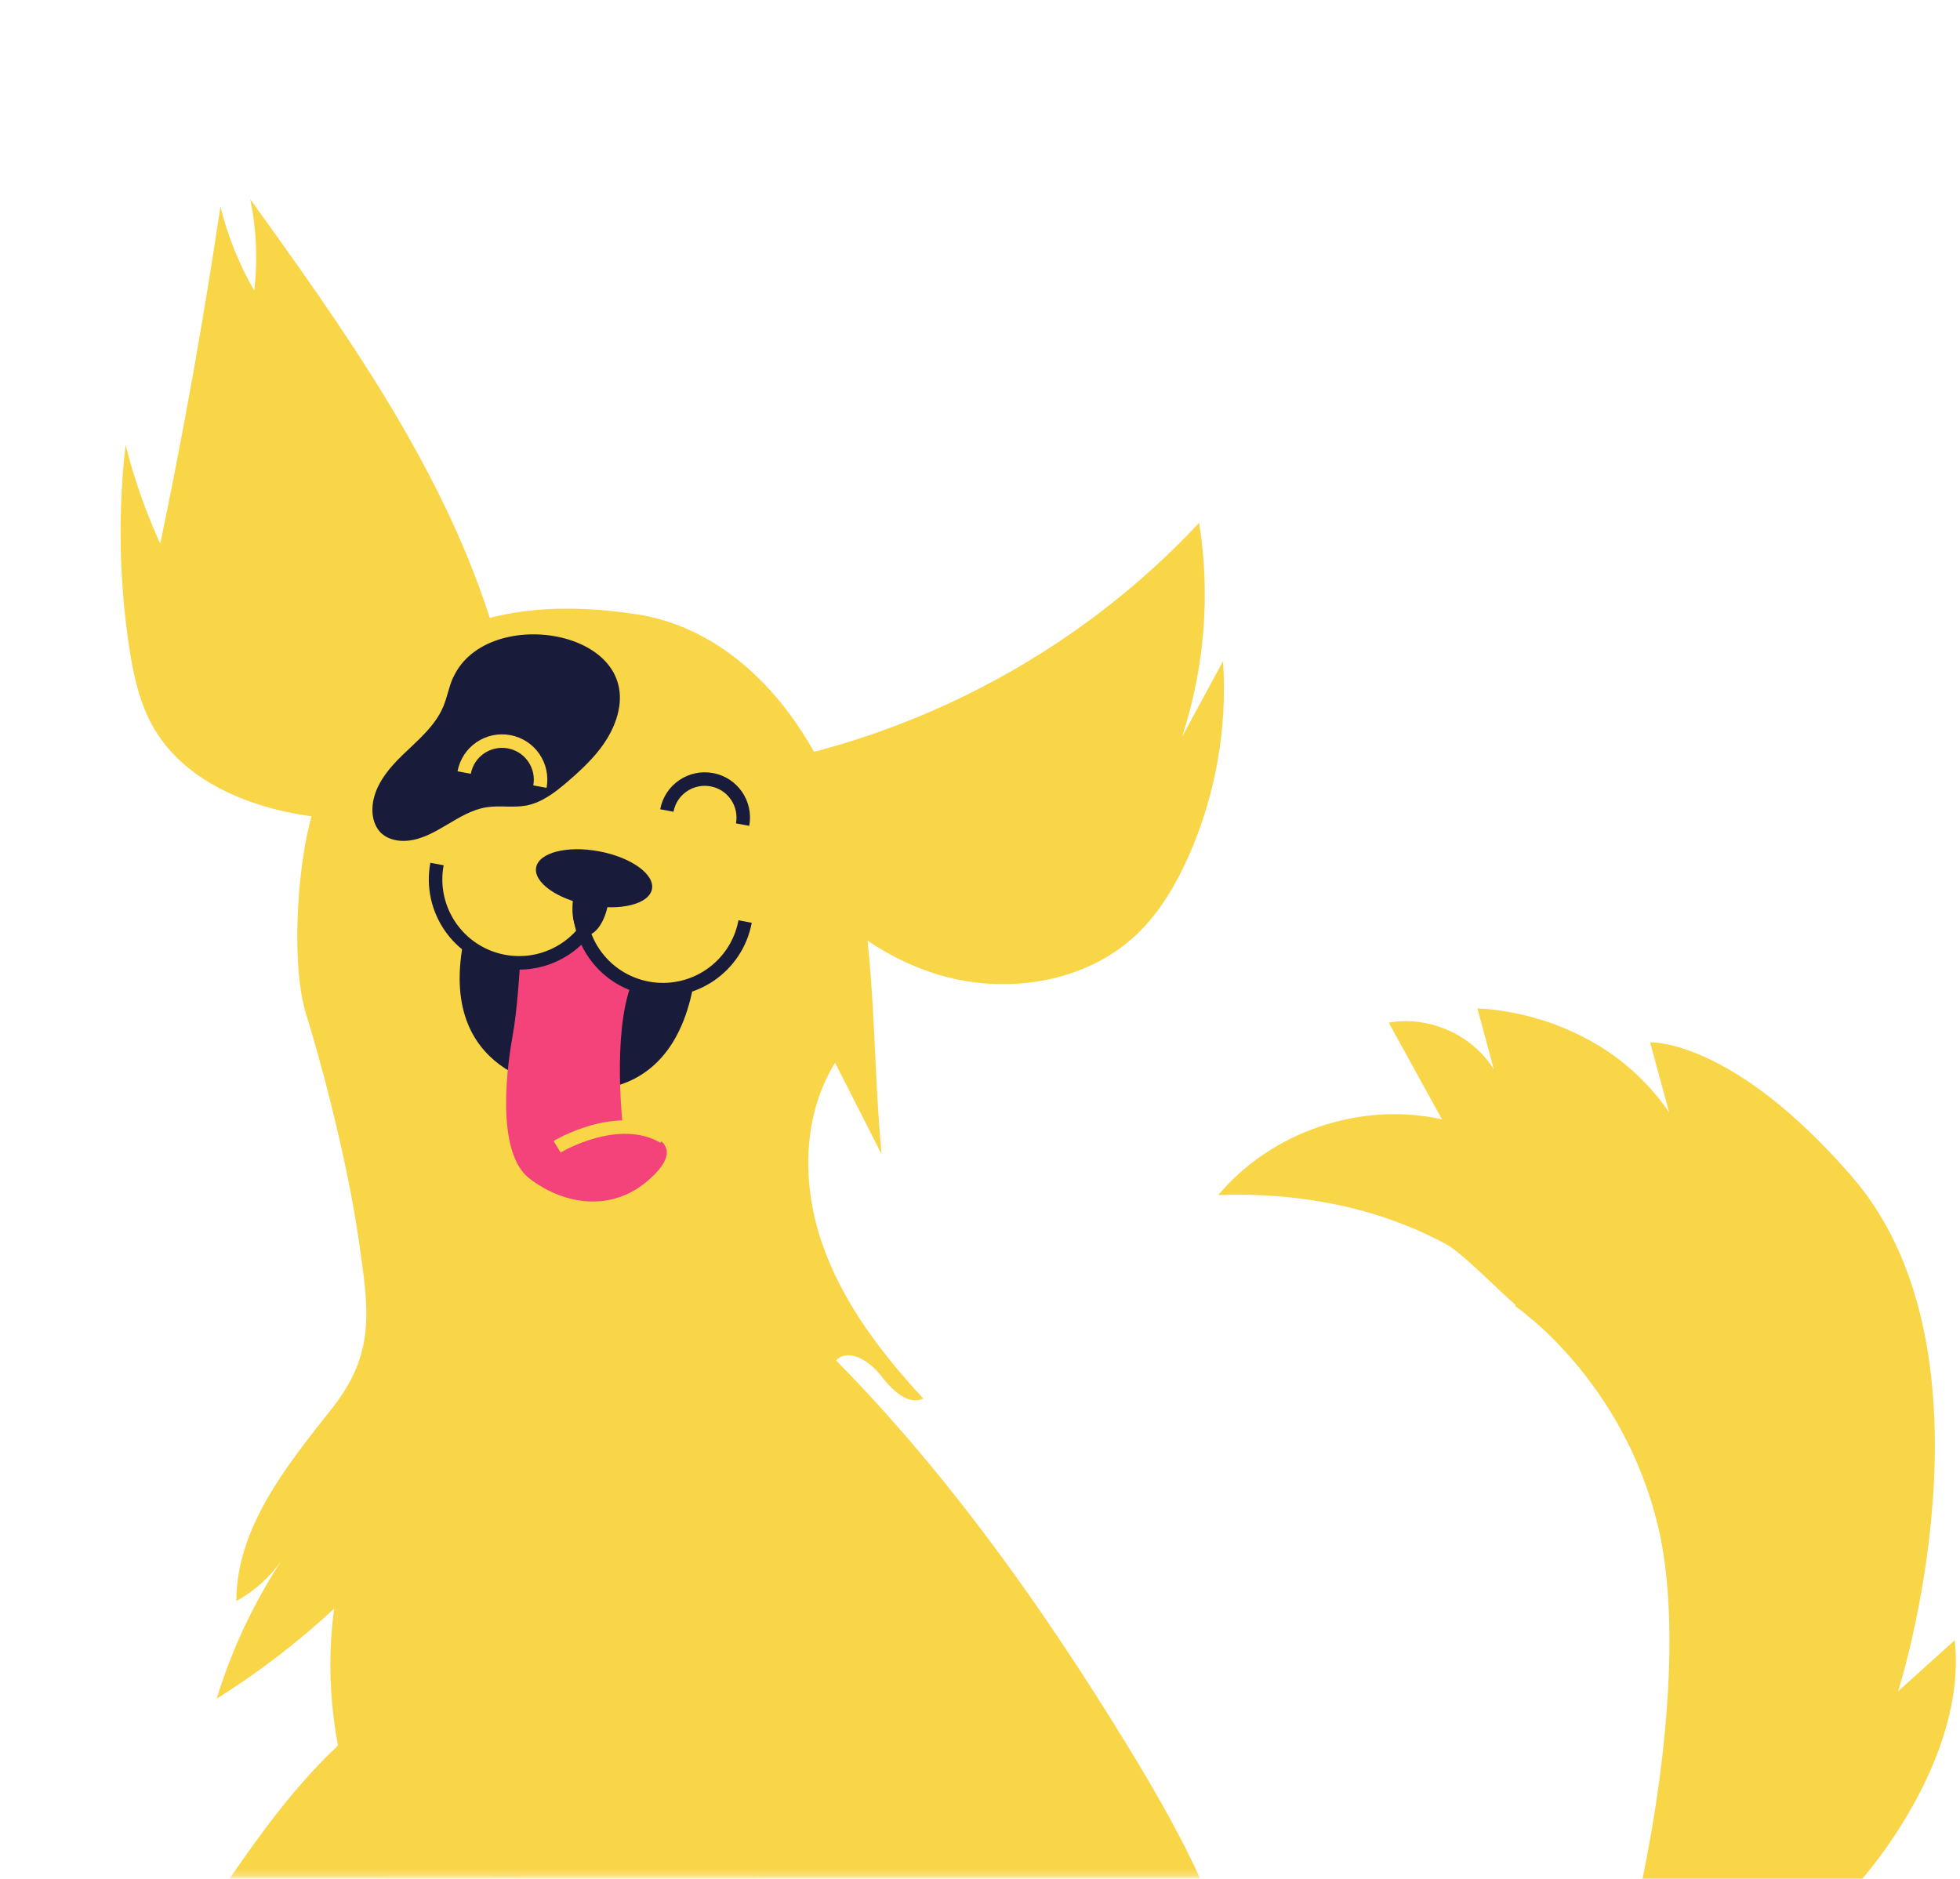 <svg width="290" height="278" viewBox="0 0 290 278" fill="none" xmlns="http://www.w3.org/2000/svg">
<g clip-path="url(#clip0_2089_143)">
<mask id="mask0_2089_143" style="mask-type:luminance" maskUnits="userSpaceOnUse" x="0" y="0" width="204" height="278">
<path d="M203.662 0.206H0.388V277.742H203.662V0.206Z" fill="white"/>
</mask>
<g mask="url(#mask0_2089_143)">
<path d="M80.105 302.865C58.565 289.614 46.01 263.078 49.443 238.039C44.092 243.016 38.252 247.489 32.059 251.374C34.264 244.177 37.478 237.299 41.601 231.009C39.868 233.448 37.579 235.483 34.971 236.929C34.971 226.149 42.342 216.968 49.039 208.526C55.737 200.067 54.542 193.728 53.011 183.049C51.597 173.296 48.249 159.591 45.32 150.19C43.082 142.993 43.957 129.389 45.758 122.09C48.417 111.378 53.684 104.988 61.577 97.269C69.47 89.551 83.572 89.181 94.477 90.947C110.145 93.486 121.235 108.318 125.509 123.587C129.784 138.856 128.926 155.017 130.44 170.807C128.151 166.3 125.863 161.777 123.557 157.27C118.694 165.106 118.626 175.23 121.622 183.957C124.617 192.685 130.356 200.185 136.616 206.962C134.227 208.038 131.871 205.533 130.255 203.464C128.639 201.396 125.526 199.412 123.709 201.312C140.369 218.263 154.219 237.77 166.639 258.033C175.625 272.68 184.09 288.454 185.016 305.606C185.336 311.559 184.595 317.933 180.859 322.608C175.928 328.779 167.261 330.326 159.386 330.73C124.887 332.513 106.695 324.474 80.795 301.638" fill="#F9D548"/>
<path d="M22.854 107.914C20.616 104.131 19.69 99.725 19.051 95.369C17.62 85.599 17.452 75.644 18.58 65.84C19.842 70.851 21.558 75.745 23.712 80.453C27.162 63.923 30.124 47.275 32.615 30.576C33.692 34.932 35.375 39.119 37.613 43.003C38.151 38.497 37.95 33.906 37.024 29.466C50.891 48.771 64.977 68.463 72.347 91.048C76.084 102.516 75.764 118.122 61.409 120.594C48.669 122.797 29.956 119.888 22.854 107.897V107.914Z" fill="#F9D548"/>
<path d="M106.762 113.968C133.57 110.319 158.982 97.152 177.426 77.359C179.109 87.919 178.234 98.884 174.885 109.058C176.904 105.324 178.941 101.574 180.96 97.841C181.633 107.763 179.833 117.853 175.76 126.933C173.909 131.036 171.587 134.971 168.355 138.099C160.597 145.616 148.363 147.348 138.097 144.002C127.832 140.655 119.468 132.836 113.628 123.755" fill="#F9D548"/>
<path d="M98.668 119.938C99.24 116.844 102.219 114.809 105.315 115.381C108.412 115.953 110.448 118.929 109.876 122.023" stroke="#181B39" stroke-width="2" stroke-miterlimit="10"/>
<path d="M68.696 138.705C68.696 138.705 75.124 147.584 86.484 138.705L82.327 160.852C82.327 160.852 64.32 159.305 68.696 138.705Z" fill="#181B39"/>
<path d="M102.723 145.078C102.723 145.078 93.518 151.031 86.147 138.638L81.99 160.785C81.99 160.785 99.324 165.846 102.723 145.078Z" fill="#181B39"/>
<path d="M76.942 142.657C76.942 142.657 76.555 149.401 75.882 153.05C75.208 156.699 73.071 170.404 78.372 174.423C83.673 178.442 90.489 179.199 95.638 174.894C104.07 167.848 92.189 167.058 92.189 167.058C92.189 167.058 90.522 153.066 93.451 145.55C93.451 145.55 86.888 142.876 87.123 137.612C87.123 137.612 82.916 142.237 76.975 142.64L76.942 142.657Z" fill="#F4427A"/>
<path d="M67.063 100.196C66.424 101.592 66.188 103.122 65.599 104.534C64.388 107.444 61.83 109.529 59.575 111.715C57.303 113.901 55.148 116.592 55.098 119.753C55.081 120.964 55.418 122.208 56.225 123.1C57.218 124.176 58.8 124.546 60.264 124.411C64.505 124.041 67.736 120.14 71.944 119.467C73.896 119.148 75.932 119.568 77.884 119.198C80.24 118.744 82.226 117.18 84.043 115.616C86.837 113.212 89.58 110.538 90.926 107.107C96.379 93.267 72.112 89.148 67.08 100.213L67.063 100.196Z" fill="#181B39"/>
<path d="M68.679 114.321C69.251 111.227 72.23 109.192 75.326 109.764C78.422 110.336 80.459 113.312 79.887 116.407" stroke="#F9D548" stroke-width="2" stroke-miterlimit="10"/>
<path d="M88.957 132.399C87.695 139.109 81.25 143.515 74.535 142.27C67.82 141.009 63.411 134.569 64.657 127.859" stroke="#181B39" stroke-width="2" stroke-miterlimit="10"/>
<path d="M110.246 136.368C108.984 143.077 102.538 147.483 95.823 146.239C89.109 144.977 84.7 138.537 85.945 131.827" stroke="#181B39" stroke-width="2" stroke-miterlimit="10"/>
<path d="M82.428 169.698C82.428 169.698 91.415 164.249 98.23 168.251" stroke="#F9D548" stroke-width="2" stroke-miterlimit="10"/>
<path d="M89.94 133.91C90.453 131.171 89.736 128.739 88.338 128.478C86.94 128.216 85.391 130.224 84.878 132.963C84.365 135.702 85.083 138.134 86.481 138.395C87.878 138.657 89.427 136.648 89.94 133.91Z" fill="#181B39"/>
<path d="M96.464 131.565C96.876 129.365 93.374 126.864 88.641 125.979C83.909 125.094 79.739 126.16 79.327 128.36C78.915 130.56 82.417 133.061 87.149 133.946C91.881 134.831 96.052 133.765 96.464 131.565Z" fill="#181B39"/>
<path d="M21.037 296.795C17.839 301.083 14.591 305.422 12.656 310.416C10.384 316.302 10.064 322.726 9.997 329.032C9.93 336.01 10.132 343.006 10.636 349.968C10.855 352.978 11.158 356.106 12.774 358.645C14.389 361.184 17.721 362.9 20.481 361.706C22.989 360.629 24.099 357.72 24.823 355.08C26.944 347.328 27.987 339.29 27.903 331.268C27.869 327.989 27.684 324.542 29.131 321.599C30.158 319.514 31.908 317.882 33.624 316.302C44.698 306.111 55.771 295.92 66.844 285.747C69.15 283.628 71.523 281.391 72.566 278.431C76.504 267.131 64.606 245.875 52.086 256.469C39.801 266.845 30.629 283.964 21.037 296.795Z" fill="#F9D548"/>
<path d="M64.219 316.84C61.897 323.213 59.423 329.587 58.11 336.229C55.62 348.791 57.353 361.891 60.853 374.217C61.594 376.823 62.452 379.497 64.236 381.532C66.02 383.567 68.982 384.828 71.523 383.853C74.804 382.608 75.865 378.572 76.521 375.125C83.286 339.727 96.059 305.489 114.116 274.295C117.045 269.233 120.141 264.188 121.891 258.622C123.641 253.039 123.911 246.749 121.285 241.536C113.763 226.637 96.211 232.809 88.049 243.302C84.784 247.489 83.69 252.736 82.327 257.764C79.769 267.08 77.211 276.413 74.451 285.679C71.338 296.156 67.989 306.565 64.253 316.84H64.219Z" fill="#F9D548"/>
</g>
<mask id="mask1_2089_143" style="mask-type:luminance" maskUnits="userSpaceOnUse" x="172" y="134" width="64" height="89">
<path d="M235.637 134.249H172.192V222.114H235.637V134.249Z" fill="white"/>
</mask>
<g mask="url(#mask1_2089_143)">
<path d="M213.894 184.075C203.696 178.559 191.865 176.407 180.253 176.844C188.112 167.444 201.407 162.954 213.356 165.644C210.73 160.869 208.105 156.093 205.48 151.334C211.42 150.258 217.882 153.133 221.029 158.262C220.222 155.252 219.414 152.259 218.606 149.249C226.347 149.534 233.264 154.932 236.949 161.743C239.81 167.057 240.904 173.077 241.106 179.047C241.258 183.52 242.049 195.191 238.834 198.621C232.944 204.927 219.279 186.984 213.877 184.058L213.894 184.075Z" fill="#F9D548"/>
</g>
<path d="M224.21 193.291C224.21 193.291 240.164 204.053 245.347 225.965C248.443 239.048 246.946 259.042 243.008 278.112H275.453C275.453 278.112 291.155 260.606 289.219 242.714L280.839 250.281C280.839 250.281 296.792 200.471 274.057 174.17C256.302 153.638 244.152 154.243 244.152 154.243L249.335 173.363L235.754 159.069L224.21 193.274V193.291Z" fill="#F9D548"/>
<path d="M218.623 149.249C218.623 149.249 241.274 149.266 250.597 171.278C259.921 193.291 247.215 189.911 247.215 189.911L235.839 167.175L218.64 149.249H218.623Z" fill="#F9D548"/>
</g>
<defs>
<clipPath id="clip0_2089_143">
<rect width="289" height="384" fill="white" transform="translate(0.388 0.206)"/>
</clipPath>
</defs>
</svg>
